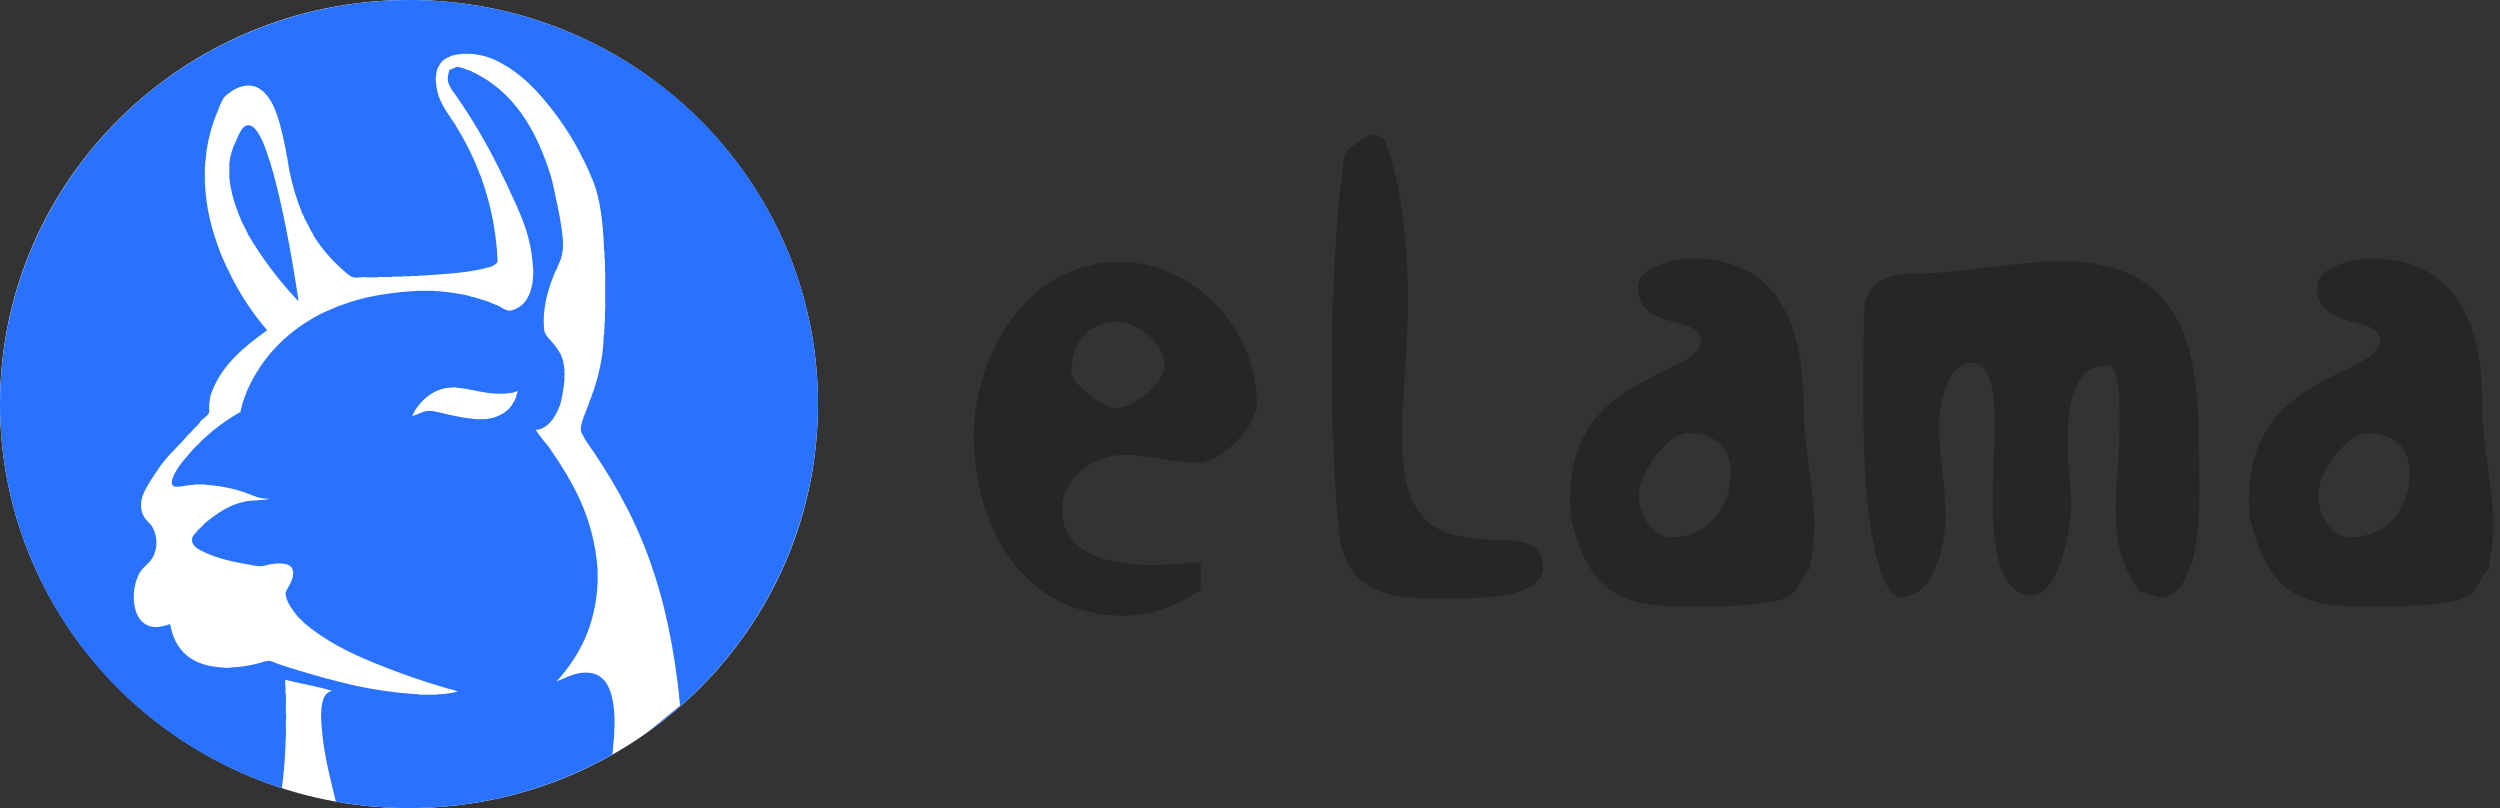 <?xml version="1.0" encoding="UTF-8"?> <svg xmlns="http://www.w3.org/2000/svg" width="198" height="64" viewBox="0 0 198 64" fill="none"><rect x="0" y="0" width="198" height="64" fill="#333333" stroke="none"/> <g clip-path="url(#clip0_68_646)"> <path d="M32.393 64C50.282 64 64.785 49.673 64.785 32C64.785 14.327 50.282 0 32.393 0C14.503 0 0 14.327 0 32C0 49.673 14.503 64 32.393 64Z" fill="white"></path> <path d="M51.786 59.804C51.132 60.252 50.461 60.663 49.785 61.062C50.464 60.669 51.13 60.252 51.786 59.804Z" fill="white"></path> <path d="M23.495 23.714C23.507 23.727 23.596 23.855 23.641 23.773C23.145 20.563 22.592 17.408 21.841 14.451C21.82 14.337 21.781 14.247 21.754 14.131V14.107C21.711 14.027 21.713 13.903 21.674 13.822V13.801C21.588 13.537 21.52 13.27 21.438 13.015V12.985C21.217 12.403 21.082 11.825 20.802 11.212C20.596 10.766 20.185 9.915 19.67 9.917C19.156 9.92 18.884 10.732 18.683 11.181C18.406 11.729 18.23 12.321 18.162 12.93V14.052C18.3 15.438 18.722 16.559 19.179 17.636C19.351 17.909 19.481 18.23 19.635 18.524V18.554C20.729 20.407 22.023 22.138 23.495 23.714Z" fill="#2972FF"></path> <path d="M55.286 9.327C49.202 3.344 40.964 -0.01 32.38 2.2484e-05C23.796 0.01 15.566 3.383 9.496 9.38C3.425 15.377 0.011 23.508 2.44766e-05 31.988C-0.011 40.469 3.384 48.608 9.439 54.62C13.046 58.193 17.46 60.869 22.319 62.425C22.45 61.507 22.532 60.52 22.588 59.524C22.603 59.437 22.55 59.28 22.611 59.244V58.91C22.629 58.789 22.578 58.588 22.643 58.512V57.976C22.659 57.578 22.603 57.117 22.673 56.771V56.743C22.603 56.387 22.659 55.912 22.643 55.51V55.017C22.578 54.934 22.629 54.725 22.611 54.598V54.289C22.55 54.252 22.611 54.091 22.588 54.007V53.84C23.816 54.142 25.116 54.363 26.303 54.707C25.668 54.862 25.519 55.48 25.448 56.19C25.434 56.284 25.49 56.433 25.424 56.471C25.468 59.151 26.07 61.288 26.601 63.485C34.096 64.83 41.83 63.521 48.444 59.789C48.464 59.77 48.483 59.75 48.5 59.729C48.534 59.543 48.552 59.355 48.555 59.166C48.622 58.59 48.661 58.011 48.67 57.431V56.896C48.613 55.228 48.251 53.456 46.711 53.289C45.647 53.164 44.9 53.665 44.095 53.958C45.83 52.003 47.166 49.647 47.331 46.142V45.128C47.025 40.855 45.269 38.012 43.391 35.296C43.214 35.11 43.052 34.911 42.906 34.7C42.739 34.508 42.588 34.303 42.457 34.085V34.028H42.658C43.624 33.724 44.055 32.891 44.391 31.956C44.543 31.348 44.646 30.729 44.701 30.105C44.719 29.976 44.661 29.773 44.733 29.686V29.628C44.661 29.554 44.719 29.358 44.701 29.23C44.671 28.988 44.627 28.763 44.586 28.533C44.535 28.434 44.497 28.33 44.472 28.222V28.195C44.3 27.855 44.092 27.535 43.85 27.24C43.574 26.91 43.204 26.596 43.111 26.208C42.91 24.483 43.393 22.974 43.878 21.751C43.942 21.564 44.029 21.386 44.138 21.22C44.138 21.089 44.212 21.037 44.246 20.938C44.288 20.8 44.345 20.666 44.415 20.54C44.493 20.256 44.55 19.967 44.586 19.675V19.045C44.435 17.345 44.055 15.864 43.735 14.337C43.689 14.261 43.693 14.138 43.651 14.057V14.027C42.507 10.311 40.714 7.235 37.386 5.676C37.366 5.676 37.35 5.676 37.356 5.645C37.008 5.545 36.71 5.388 36.333 5.309C36.315 5.309 36.299 5.309 36.307 5.285C36.106 5.285 36.017 5.388 35.85 5.424C35.826 5.483 35.724 5.466 35.675 5.505H35.597C35.512 5.849 35.395 6.205 35.512 6.571C35.638 6.884 35.81 7.177 36.023 7.44C37.348 9.33 38.524 11.317 39.541 13.384C39.627 13.538 39.701 13.698 39.765 13.862C39.863 13.963 39.887 14.138 39.966 14.259C40.004 14.371 40.076 14.458 40.105 14.569C40.177 14.645 40.191 14.768 40.249 14.852C41.113 16.731 42.061 18.532 42.204 21.127C42.254 21.385 42.254 21.651 42.204 21.91C42.209 22.243 42.16 22.574 42.059 22.892C42.049 23.003 42.011 23.109 41.95 23.202C41.95 23.309 41.888 23.349 41.864 23.427C41.758 23.675 41.603 23.899 41.407 24.086C41.211 24.273 40.979 24.419 40.724 24.515C40.629 24.566 40.523 24.595 40.414 24.6C40.093 24.652 39.638 24.28 39.336 24.155C39.227 24.155 39.195 24.093 39.112 24.071C38.972 24.031 38.836 23.973 38.71 23.9C38.307 23.781 37.935 23.651 37.547 23.536C37.371 23.512 37.198 23.466 37.034 23.399C36.268 23.241 35.493 23.128 34.713 23.061C34.617 23.041 34.446 23.095 34.4 23.033H32.928C32.884 23.095 32.727 23.033 32.643 23.061C31.391 23.14 30.148 23.315 28.924 23.584C28.789 23.637 28.649 23.675 28.505 23.695C28.264 23.759 28.046 23.846 27.793 23.894C27.609 23.977 27.418 24.043 27.223 24.093C27.118 24.148 27.003 24.186 26.885 24.202C26.529 24.381 26.142 24.516 25.776 24.683C25.744 24.683 25.74 24.719 25.694 24.711C22.931 26.075 20.842 28.091 19.57 30.932C19.517 31.115 19.45 31.293 19.369 31.465C19.335 31.602 19.288 31.735 19.228 31.863C19.183 32.101 19.111 32.304 19.057 32.533V32.618C18.269 33.06 17.523 33.569 16.827 34.141C16.571 34.358 16.32 34.593 16.06 34.811C15.859 35.04 15.636 35.249 15.408 35.457C14.937 36.01 14.233 36.726 13.83 37.507C13.675 37.801 13.378 38.515 13.911 38.543H14.227C14.667 38.458 15.112 38.4 15.559 38.37H16.044C16.141 38.394 16.304 38.338 16.352 38.404C17.458 38.469 18.549 38.695 19.588 39.076C20.121 39.275 20.628 39.549 21.371 39.493C20.836 39.653 20.29 39.603 19.787 39.662C18.24 39.861 17.207 40.657 16.267 41.4C16.077 41.609 15.875 41.808 15.664 41.996C15.463 42.309 15.173 42.394 15.211 42.836C15.249 43.277 15.76 43.535 16.173 43.73C17.25 44.247 18.576 44.526 19.829 44.738C20.11 44.8 20.396 44.838 20.683 44.852C20.892 44.818 21.099 44.771 21.303 44.712C21.957 44.589 22.913 44.526 23.148 45.044C23.383 45.563 22.991 46.237 22.806 46.557C22.621 46.878 22.566 46.969 22.669 47.317C22.84 47.925 23.23 48.375 23.599 48.86C23.784 49.011 23.956 49.178 24.112 49.359C25.696 50.703 27.63 51.689 29.698 52.528C31.562 53.288 33.465 53.952 35.4 54.516C35.691 54.57 35.976 54.654 36.251 54.765C35.716 54.913 35.163 54.989 34.607 54.989C34.55 55.057 34.369 55.001 34.264 55.021H33.582C33.46 55.001 33.264 55.057 33.18 54.989C31.062 54.868 28.963 54.539 26.911 54.007C25.273 53.6 23.575 53.1 22.009 52.576C21.788 52.479 21.562 52.395 21.331 52.325C21.088 52.354 20.85 52.41 20.62 52.494C19.872 52.705 19.1 52.829 18.322 52.862C18.079 52.906 17.83 52.906 17.588 52.862C15.185 52.727 13.838 51.554 13.476 49.418C13.14 49.549 12.786 49.632 12.426 49.665C10.435 49.703 10.266 46.975 10.977 45.52C11.178 45.084 11.542 44.824 11.828 44.514C12.398 43.883 12.619 42.808 12.084 41.766C11.921 41.448 11.564 41.253 11.347 40.816C11.005 40.126 11.198 39.41 11.488 38.827C11.781 38.288 12.105 37.766 12.458 37.263C13.112 36.207 14.144 35.344 14.806 34.541C14.89 34.436 14.986 34.342 15.092 34.26C15.133 34.179 15.219 34.147 15.259 34.062C15.344 33.959 15.439 33.865 15.543 33.781C15.611 33.67 15.732 33.612 15.801 33.505C15.887 33.203 16.507 32.978 16.565 32.636C16.565 32.581 16.565 32.527 16.565 32.467V32.153C16.585 32.068 16.529 31.912 16.596 31.877C16.61 31.547 16.687 31.224 16.821 30.922C17.69 28.769 19.401 27.437 21.158 26.151C19.944 24.74 18.924 23.177 18.125 21.502V21.474C18.031 21.335 17.955 21.185 17.898 21.027C17.571 20.347 17.295 19.644 17.073 18.924C17.015 18.819 16.977 18.705 16.96 18.588C16.518 17.208 16.271 15.775 16.225 14.329V13.361C16.225 13.271 16.205 13.162 16.251 13.106C16.27 12.993 16.215 12.808 16.282 12.74V12.713C16.378 11.391 16.693 10.094 17.215 8.873C17.34 8.495 17.501 8.13 17.698 7.784C17.71 7.77 17.716 7.736 17.73 7.724C18.389 7.07 19.566 6.372 20.594 7.056C21.437 7.621 21.846 8.698 22.182 9.885C22.49 11.086 22.735 12.301 22.919 13.526C23.157 14.704 23.507 15.857 23.965 16.969C24.031 17.052 24.079 17.148 24.106 17.25V17.279C24.285 17.568 24.426 17.898 24.589 18.2V18.224C24.68 18.338 24.756 18.463 24.816 18.596V18.633C25.431 19.62 26.186 20.516 27.056 21.294C27.308 21.502 27.694 21.904 27.994 21.964C28.348 22.041 28.708 21.906 29.042 21.964H29.892C30.043 21.898 30.318 21.952 30.517 21.938H30.998C31.121 21.872 31.367 21.938 31.538 21.906H31.878C31.964 21.84 32.172 21.906 32.302 21.878H32.56C32.622 21.816 32.814 21.878 32.93 21.856H33.154C33.212 21.789 33.391 21.84 33.496 21.826C35.426 21.689 37.402 21.594 38.97 21.095C39.124 21.012 39.267 20.909 39.394 20.789V20.284C39.332 20.216 39.394 20.033 39.366 19.918C39.209 17.871 38.77 15.855 38.06 13.925C37.998 13.828 37.969 13.695 37.915 13.587V13.562C37.835 13.39 37.774 13.2 37.692 13.027V12.999C37.218 11.917 36.669 10.868 36.047 9.861C35.444 8.913 34.639 8.008 34.544 6.613V6.583C34.498 6.39 34.498 6.189 34.544 5.996V5.963C34.547 5.802 34.576 5.643 34.629 5.491C34.667 5.422 34.677 5.316 34.742 5.267C34.82 5.093 34.934 4.937 35.075 4.807C35.215 4.677 35.382 4.577 35.563 4.511C35.848 4.338 36.281 4.312 36.7 4.259H37.102C37.988 4.285 38.854 4.526 39.624 4.961C41.111 5.738 42.258 6.887 43.282 8.126C44.337 9.397 45.25 10.778 46.005 12.243V12.263C46.269 12.739 46.505 13.229 46.714 13.73V13.754C46.76 13.836 46.799 13.921 46.83 14.009C47.557 15.584 47.762 17.677 47.85 19.89C47.917 19.956 47.85 20.14 47.879 20.254V20.51C47.947 20.59 47.891 20.799 47.909 20.928V21.377C47.942 21.599 47.95 21.824 47.931 22.047V23.896C47.949 24.195 47.942 24.495 47.909 24.793V25.133C47.891 25.274 47.947 25.485 47.879 25.576V25.775C47.861 25.876 47.917 26.053 47.85 26.109V26.278C47.83 26.361 47.891 26.518 47.818 26.56C47.794 27.59 47.652 28.614 47.396 29.612C47.381 29.75 47.343 29.885 47.283 30.01C47.246 30.21 47.19 30.407 47.114 30.596C47.066 30.819 46.99 31.036 46.889 31.24C46.889 31.278 46.88 31.316 46.862 31.35C46.822 31.447 46.814 31.569 46.744 31.63C46.599 32.113 46.412 32.549 46.233 33.004C46.198 33.14 46.152 33.273 46.096 33.402C46.078 33.536 46.048 33.67 46.005 33.799V34.135C46.015 34.175 46.045 34.189 46.035 34.251C46.16 34.449 46.261 34.648 46.375 34.863C48.331 37.646 50.092 40.654 51.368 44.138C52.644 47.621 53.449 51.514 53.864 55.878L51.247 58.027C52.685 57.002 54.036 55.862 55.286 54.62C58.298 51.646 60.687 48.115 62.316 44.229C63.946 40.344 64.785 36.178 64.785 31.972C64.785 27.766 63.946 23.601 62.316 19.715C60.687 15.829 58.298 12.298 55.286 9.325V9.327ZM35.883 32.913C35.279 32.803 34.695 32.608 34.21 32.547C33.606 32.469 33.204 32.811 32.651 32.944C32.795 32.597 32.996 32.275 33.244 31.99C33.559 31.612 33.944 31.297 34.379 31.063C34.512 31.012 34.599 30.912 34.772 30.9C34.875 30.833 34.994 30.793 35.118 30.785C35.348 30.715 35.588 30.688 35.828 30.704C35.854 30.656 36.082 30.656 36.112 30.704C37.285 30.783 38.177 31.145 39.4 31.181H39.938C40.195 31.163 40.398 31.117 40.65 31.095C40.755 31.037 40.87 30.999 40.99 30.984C40.984 31.091 40.955 31.196 40.904 31.29C40.897 31.389 40.868 31.485 40.821 31.572C40.78 31.707 40.711 31.831 40.62 31.938C40.565 32.061 40.489 32.173 40.396 32.27C40.315 32.376 40.22 32.471 40.113 32.551C39.578 32.966 38.918 33.195 38.237 33.201H37.778C37.141 33.145 36.508 33.049 35.883 32.913Z" fill="#2972FF"></path> <path d="M89.016 36.026C86.551 36.026 84.111 37.903 84.111 40.304C84.111 45.213 90.985 45.005 95.099 44.482V46.725C93.07 48.083 91.031 48.762 88.954 48.762C80.88 48.762 77.128 41.505 77.128 34.516C77.128 28.138 81.351 20.731 88.646 20.731C94.586 20.731 99.532 26.058 99.532 31.957C99.532 33.831 96.673 36.654 94.902 36.654C92.906 36.66 90.985 36.026 89.016 36.026ZM84.838 29.442C84.838 30.329 87.233 32.311 88.434 32.311C89.889 32.311 92.234 30.28 92.234 28.922C92.234 27.251 90.152 25.478 88.434 25.478C86.251 25.486 84.838 27.155 84.838 29.459V29.442Z" fill="#262626"></path> <path d="M112.618 47.359C109.389 47.359 106.417 46.316 106.045 42.083C105.634 37.806 105.472 33.366 105.472 29.033C105.472 24.289 105.737 17.137 106.513 12.179C107.089 11.562 108.076 10.666 108.908 10.666L109.588 10.926C111.104 14.475 111.517 20.32 111.517 23.612C111.517 27.416 111.053 31.179 111.053 34.928C111.053 40.876 113.552 42.184 116.05 42.54C117.403 42.806 118.761 42.701 119.806 42.806C121.314 42.964 122.15 43.538 122.203 44.789C122.409 46.097 120.743 47.032 118.348 47.241C116.43 47.459 114.078 47.359 112.618 47.359Z" fill="#262626"></path> <path d="M141.44 47.358C140.18 47.881 136.798 48.033 135.599 48.033C130.022 48.033 126.27 48.398 124.508 41.404C124.377 40.788 124.324 40.158 124.349 39.528C124.349 34.15 127.215 31.806 129.92 30.342C131.17 29.611 132.473 29.087 133.469 28.515C134.35 27.992 134.718 27.519 134.718 26.951C134.718 25.752 132.684 25.595 131.799 25.274C130.651 24.863 129.718 24.233 129.718 22.824C129.718 21.048 132.684 20.478 134.031 20.478C141.441 20.478 142.845 26.692 142.845 32.323C142.845 35.409 143.679 38.485 143.679 41.563C143.676 42.738 143.553 43.91 143.311 45.06C142.528 45.793 142.578 46.828 141.44 47.358ZM129.811 39.211C129.811 40.878 130.907 42.546 132.372 42.546C135.235 42.546 137.16 40.254 137.055 37.277C136.955 34.615 134.771 34.298 133.721 34.298C132.111 34.298 129.811 37.384 129.811 39.211Z" fill="#262626"></path> <path d="M171.192 47.301C170.668 47.301 170.048 46.988 169.526 46.89C166.505 43.024 167.854 38.643 167.854 34.206C167.854 33.272 168.06 28.939 166.92 28.939C162.44 28.939 164.044 37.598 164.044 40.209C164.044 41.727 163.106 47.149 160.925 47.149C156.865 47.149 157.952 37.551 157.952 35.096C157.952 33.683 158.322 28.731 156.18 28.731C154.149 28.731 153.571 32.228 153.571 33.79C153.571 36.142 154.097 38.489 154.097 40.886C154.097 42.925 153.26 47.309 150.553 47.309C149.037 47.309 147.899 42.349 147.677 36.872C147.471 31.811 147.624 26.379 147.624 24.921C147.624 22.361 149.5 21.684 151.321 21.684C155.332 21.684 159.292 20.692 163.305 20.692C172.94 20.692 174.141 27.632 174.141 35.251C174.141 36.298 174.294 39.117 174.09 41.727C173.847 44.746 172.856 47.301 171.192 47.301Z" fill="#262626"></path> <path d="M195.215 47.358C193.959 47.881 190.577 48.033 189.377 48.033C183.804 48.033 180.058 48.398 178.286 41.404C178.156 40.788 178.102 40.158 178.128 39.528C178.128 34.15 181.004 31.806 183.7 30.342C184.948 29.611 186.256 29.087 187.246 28.515C188.135 27.992 188.492 27.519 188.492 26.951C188.492 25.752 186.462 25.595 185.581 25.274C184.43 24.863 183.496 24.233 183.496 22.824C183.496 21.048 186.462 20.478 187.809 20.478C195.203 20.478 196.613 26.692 196.613 32.323C196.613 35.409 197.448 38.485 197.448 41.563C197.445 42.738 197.323 43.91 197.082 45.06C196.308 45.793 196.357 46.828 195.215 47.358ZM183.594 39.211C183.594 40.878 184.686 42.546 186.145 42.546C189.021 42.546 190.939 40.254 190.836 37.277C190.735 34.615 188.543 34.298 187.513 34.298C185.89 34.298 183.594 37.384 183.594 39.211Z" fill="#262626"></path> </g> <defs> <clipPath id="clip0_68_646"> <rect width="197.447" height="64" fill="white"></rect> </clipPath> </defs> </svg> 